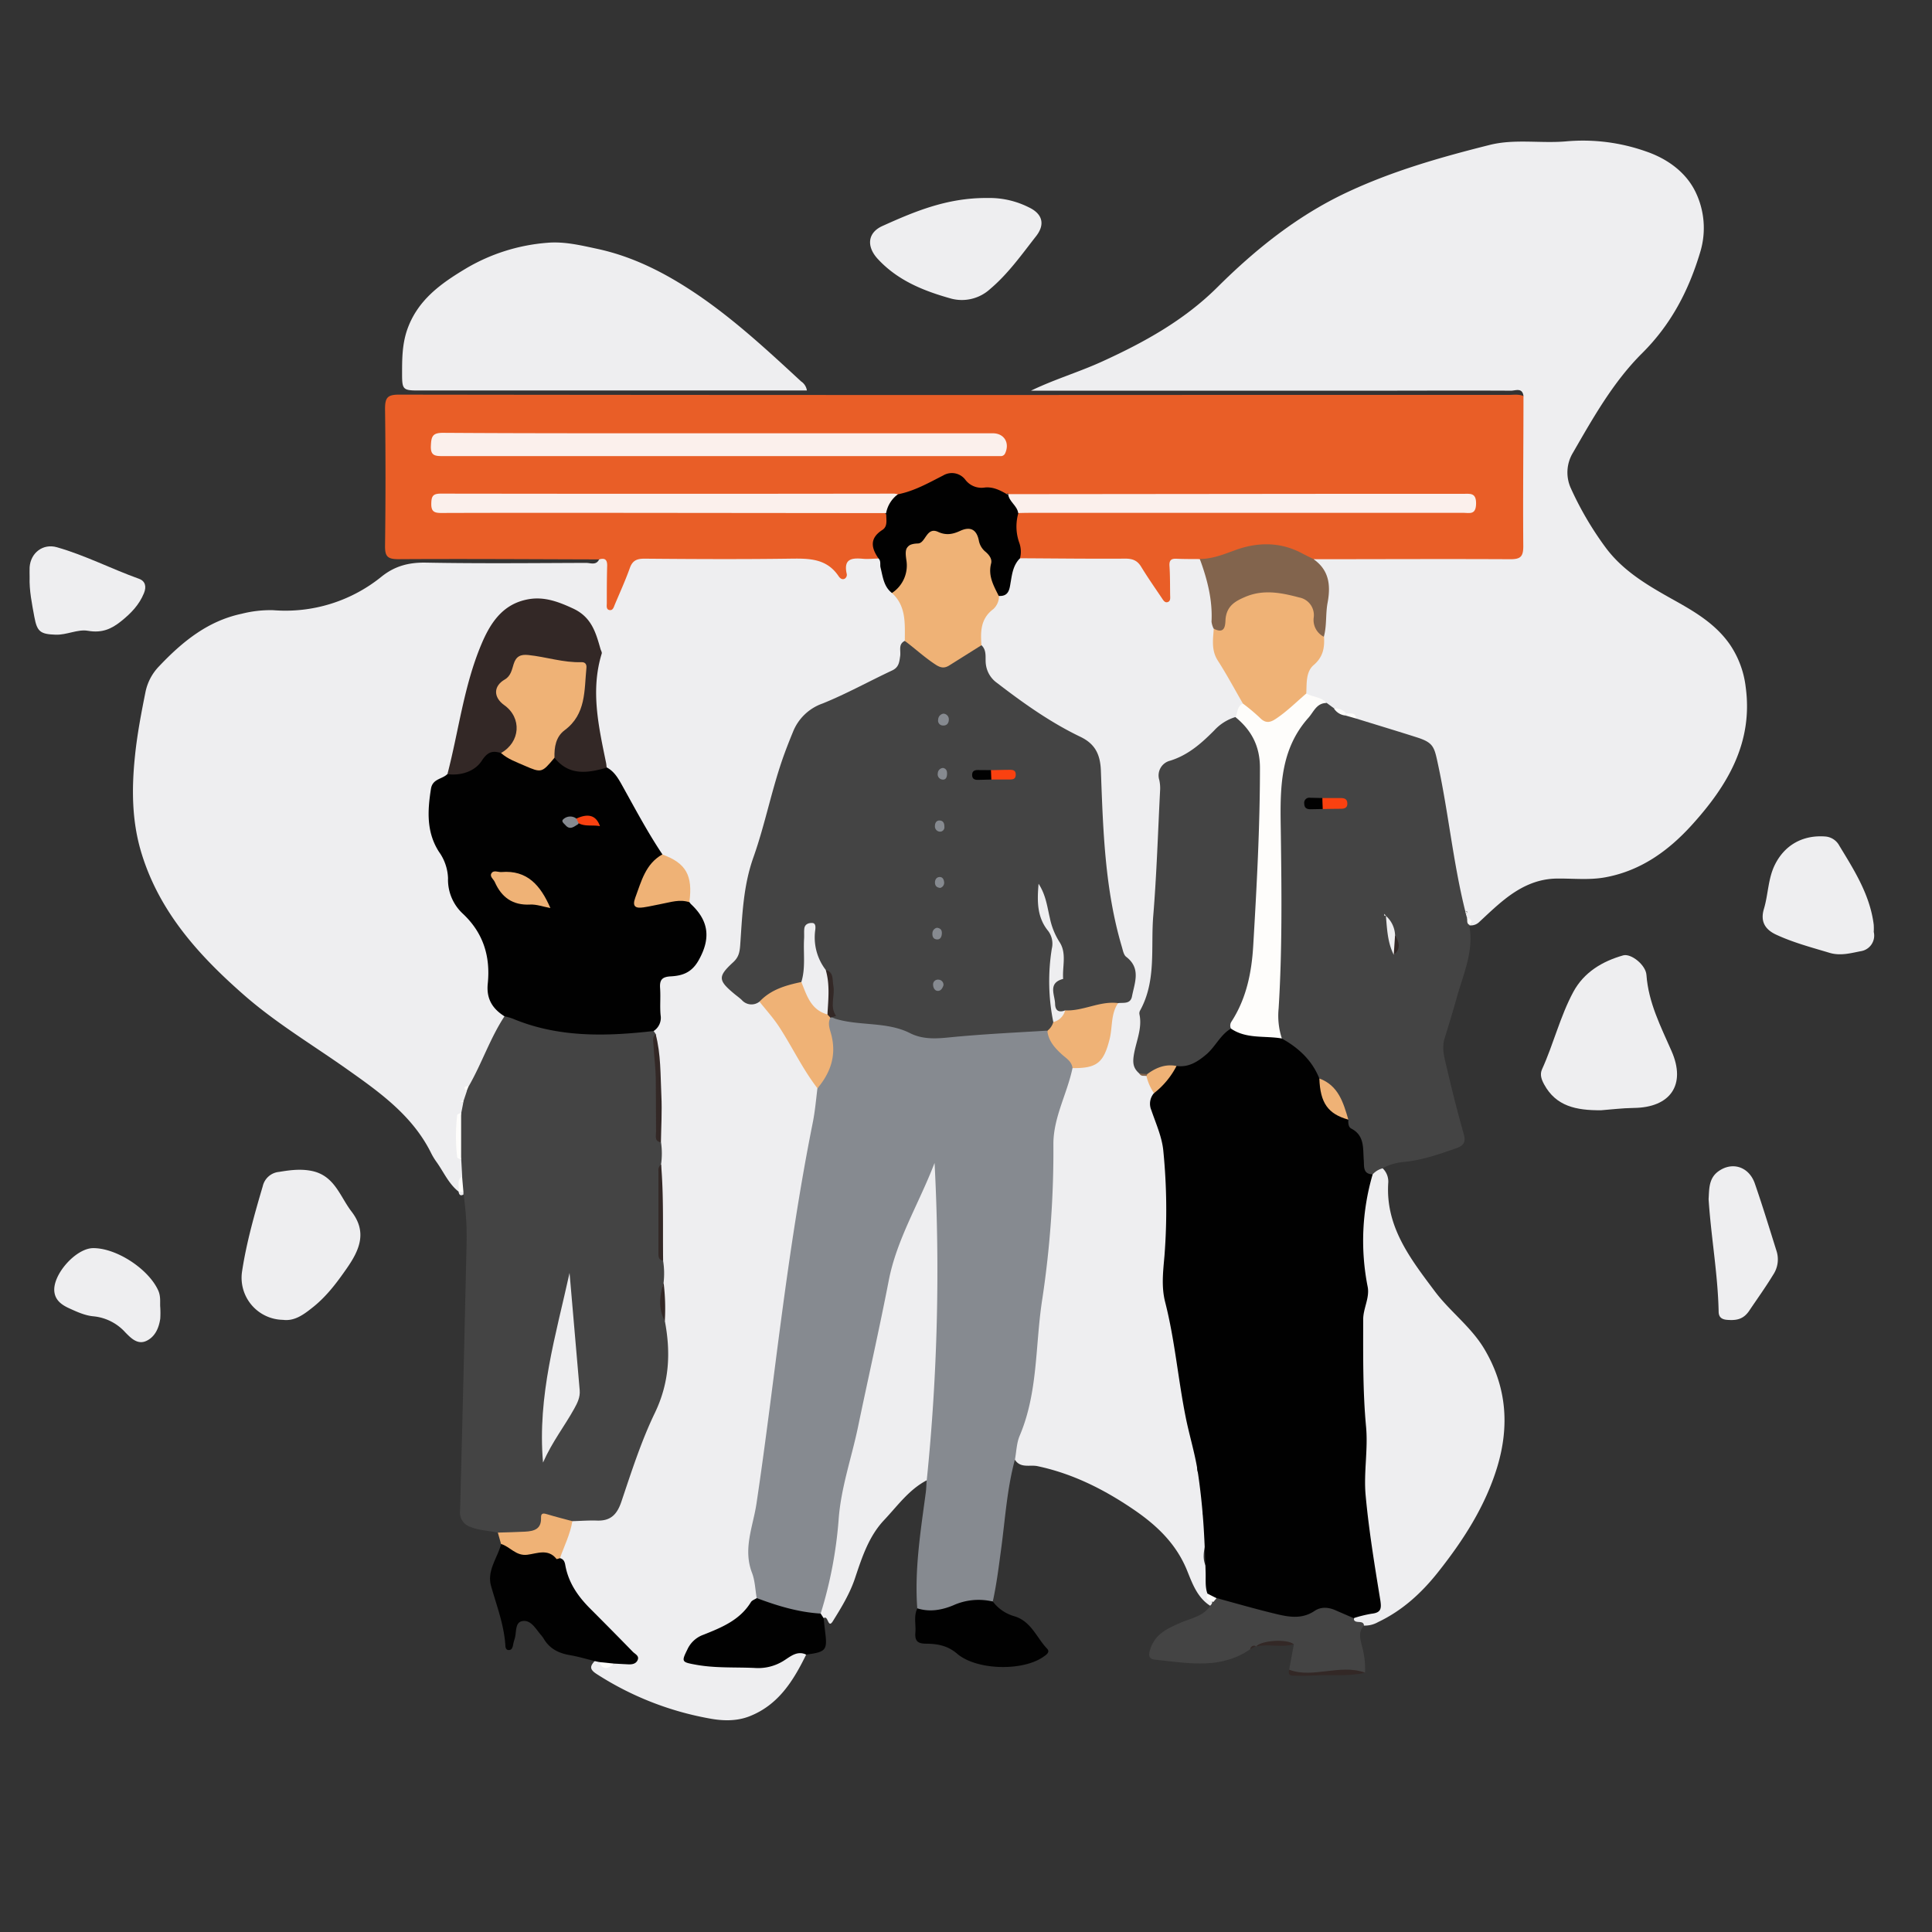 <?xml version="1.0"?>
<svg xmlns="http://www.w3.org/2000/svg" viewBox="0 0 600 600" width="600" height="600"><rect x="0" y="0" width="600" height="600" fill="#333333" stroke="none"/><defs><style>.cls-1{fill:#eeeef0;}.cls-2{fill:#e95e27;}.cls-3{fill:#868a90;}.cls-4{fill:#444;}.cls-5{fill:#010101;}.cls-6{fill:#efb276;}.cls-7{fill:#332826;}.cls-8{fill:#fefdfb;}.cls-9{fill:#82644d;}.cls-10{fill:#fbf0ec;}.cls-11{fill:#fa4110;}</style></defs><g id="team"><path class="cls-1" d="M142.43,370.08c-3.17-2.5-4.69-6.24-7-9.41a19.15,19.15,0,0,1-1.56-2.61c-5.7-11.47-15.72-18.68-25.75-25.76C97.38,324.68,86,317.92,76,309.21c-14-12.24-26.35-25.73-32-44.06-3.1-10-3.15-20.2-2.07-30.51.68-6.57,1.9-13,3.2-19.47a16.09,16.09,0,0,1,4.29-8.27c7.2-7.6,15.09-14.06,25.64-16.29a36.14,36.14,0,0,1,9.78-1.11A47.41,47.41,0,0,0,118.59,179c4.1-3.25,8.45-4.37,13.7-4.27,16.57.31,33.15.14,49.72.08,1.37,0,3.15.86,4.06-1.1,2.1-1.84,2.81-.3,3.19,1.44.49,2.25.2,4.57.25,6.85a21.51,21.51,0,0,0,.41,5.06c1.81-3.79,3-6.94,4.18-10,1.34-3.37,3.55-4.9,7.28-4.87,16.4.09,32.81.05,49.22,0a9.59,9.59,0,0,1,7.52,3,5.63,5.63,0,0,0,2.66,2.07c2.83-5.35,4.12-5.87,11.35-4.65,1.61.69,1.87,2.2,2.33,3.67.82,2.62,1.18,5.46,3.28,7.53,4.32,4.32,5,9.58,4,15.28-.31,1-1,1.87-1,2.87.31,5.42-3.26,7.6-7.52,9.25-6.92,2.66-13.09,6.86-20,9.51-2.63,1-4.07,3.35-5.29,5.8-4.46,9-6.79,18.65-9.55,28.19-.85,2.93-1.15,6-2.33,8.86-4.08,9.72-4.68,20-5.24,30.31a9.69,9.69,0,0,1-2.9,6.41c-3,3.23-2.86,4.58.59,7.46,2.09,1.74,4.17,3.44,7.17,2.84a29.48,29.48,0,0,1,9.22,10.85c2.29,4.42,5,8.52,7.58,12.74a11.82,11.82,0,0,1,2,4.5c.35,3.48-.36,6.89-.94,10.25-1.66,9.54-3.05,19.13-5.16,28.58a88.67,88.67,0,0,0-2.25,19.3c0,6-2.31,11.7-3,17.66-2.09,17.45-4.61,34.85-6.77,52.29a9.21,9.21,0,0,1-.5,3c-3.68,7.3-1.9,14.65-.36,22a8.7,8.7,0,0,1,.24,4.15A30.58,30.58,0,0,1,219.91,508c-2.33.85-4.37,2-5.47,4.43-.88,2-.57,3.14,1.73,3.53,7.59,1.28,15.23.88,22.85.58,2.08-.08,3.78-1.43,5.62-2.29s3.72-1.84,5.74-.43c-4,8.18-8.66,15.7-17.67,19.21-4.05,1.58-8.44,1.41-12.42.65a95.84,95.84,0,0,1-35.1-13.87c-2.26-1.48-1.85-2.47-.47-4a2.1,2.1,0,0,1,1.5.11c1.46,1.16,3.05,1,4.67.43,1.83-.74,4.78.79,5.5-1.36.66-2-2.11-3.16-3.42-4.62a54.88,54.88,0,0,0-5.11-5.12c-6.79-5.85-11.86-12.82-14.48-21.47a55,55,0,0,1,4.27-12.19c3.12-.54,6.29.08,9.44-.69,2.07-.5,3.48-1.42,4.16-3.41,4.6-13.34,10.13-26.34,14.68-39.69,1.69-5-.41-10.08-.43-15.14,0-1-.33-2-.25-3,1.19-3.9-.71-7.68-.41-11.55,0-2.29-.07-4.58,0-6.87,0-8.15,0-16.31,0-24.46a14.5,14.5,0,0,0-.6-4.9,35.59,35.59,0,0,1-.19-7.15c0-10.94.51-21.9-1.29-32.77a5.65,5.65,0,0,1-.07-1.3c1.78-3.89.72-7.95.69-12,0-4.88.73-5.79,5.32-6.78a13,13,0,0,0,9.8-12.22,7.24,7.24,0,0,0-1.66-4.16c-1.22-1.76-2.85-3.28-3.34-5.48-.21-4,.25-8.15-3.4-11.18-1.59-1.32-3.6-1.84-5.17-3.12-3.46-4.57-6-9.71-8.86-14.64-2.6-4.51-5.09-9.06-8.48-13-3-11.41-4.51-22.92-2.47-34.67.65-3.73-2-9.92-5.29-11.9-1.41-.85-2.78-1.8-4.22-2.61A15.84,15.84,0,0,0,154.83,193a41.36,41.36,0,0,0-7.61,16.1c-2.63,10.49-5.18,21-7.39,31.58-1.67,2.1-5.05,2.6-5.27,6.1-.33,5.1-1,10.26,1.53,15,2.36,4.45,4.25,8.93,4.55,14a10.65,10.65,0,0,0,3.45,6.7,28.62,28.62,0,0,1,8.54,24c-.36,3.81,2.16,6.07,4.06,8.71a2.46,2.46,0,0,1-.05,1.87c-3.55,6.61-6.47,13.55-10.29,20a2.34,2.34,0,0,0-1,2.07,3,3,0,0,1-1,2.63c-1.87.57.62.83.1,1.31a3.91,3.91,0,0,1-1,3.11,22.3,22.3,0,0,0,.18,13.85A8.89,8.89,0,0,1,144,365c-.58,1.51-.39,3.2-1.12,4.67Z"/><path class="cls-1" d="M473.13,123c-.34-2.74-2.5-1.66-3.9-1.67-15.05-.08-30.11,0-45.16,0H320.17c7.27-3.52,14.92-5.77,22.16-9.08,13-5.94,25.36-12.74,35.69-23,11.83-11.78,24.87-22.24,40.08-29.41,14.17-6.69,29.26-11,44.42-14.8,7.8-2,16-.43,24-1.15A58.74,58.74,0,0,1,511.1,47c6.65,2.25,12.4,6.42,15.38,12.45A25.69,25.69,0,0,1,528,78.36c-3.56,11.86-9,22.36-18,31.31s-15.2,20-21.49,30.9a11.82,11.82,0,0,0-.67,11.06A101.37,101.37,0,0,0,498.61,170c5.37,7.26,12.93,11.7,20.6,16,6.81,3.79,13.52,7.62,18.09,14.26a29.61,29.61,0,0,1,4.84,13.09c2.36,17.34-5.72,30.7-16.66,42.79-7.28,8.05-15.87,14.27-26.89,16.31-5.06.94-10.17.32-15.25.4-6.31.11-11.51,2.82-16.25,6.6-2.68,2.14-5.16,4.53-7.67,6.86a3.71,3.71,0,0,1-3.14,1.05,3.61,3.61,0,0,1-.24-.79,8.59,8.59,0,0,0-.79-1.5,2.57,2.57,0,0,1-.1-1.32c.27-.8-.51-1-.85-1.45-3-7.68-3.26-15.9-4.87-23.86-1.1-5.46-1.34-11.1-3.6-16.33-.72-1.64-.44-3.51-.51-5.28a6.7,6.7,0,0,0-4.79-6.58c-4.53-1.72-9.18-3-13.84-4.25a15.82,15.82,0,0,1-5.33-2,6.85,6.85,0,0,0-3.23-1.87,22.68,22.68,0,0,0-4-1.4,8,8,0,0,1-2.71-1.86c-1.87-1.5-4.8-1.29-6.11-3.72a9.32,9.32,0,0,1,1.93-9.26,12.53,12.53,0,0,0,3.12-8.3c.81-4.92.51-9.92,1.22-14.84a7.38,7.38,0,0,0-2.3-6.25c-1-1-2.47-2.19-.59-3.77,1.95-.84,4-.62,6-.62q25.79,0,51.56,0c5.6,0,5.7-.11,5.7-5.83,0-12.47,0-24.94,0-37.42C472,126.84,471.63,124.72,473.13,123Z"/><path class="cls-2" d="M473.13,123c0,15.56-.19,31.12-.06,46.67,0,3.24-.92,4-4,4-20.4-.11-40.81,0-61.22,0-1.32.68-2.44,0-3.57-.55-7.53-3.79-15.13-3.4-22.65-.13a20,20,0,0,1-8.86,1.49c-7.72.14-7.72.14-7.91,7.76a14.62,14.62,0,0,1-.17,2.29c-.24,1.3-.66,2.53-2.12,2.88s-2.17-.57-2.88-1.48a81.12,81.12,0,0,1-5.38-7.88,6.94,6.94,0,0,0-6.64-3.56c-8.54.1-17.07.05-25.6,0-1.77,0-3.6.21-5.18-.92-1.54-3.23-1.89-6.74-2.16-10.23a4.51,4.51,0,0,1,1.9-4.3c2.18-1,4.51-.68,6.79-.68H449.27a41.32,41.32,0,0,0,4.59-.09c1.22-.14,2.85,0,2.94-1.74.1-1.9-1.64-1.59-2.81-1.73a34.6,34.6,0,0,0-4.2-.07H321.23a46.15,46.15,0,0,1-6.11-.18,6.3,6.3,0,0,1-1.27-.35,5.23,5.23,0,0,0-1.8-.34c-2.65-.82-5.25-1.84-8.11-1.75-1.91.06-3.33-1-4.66-2.26-2.12-1.95-4.16-1.93-6.89-.72-4.81,2.12-9.41,5-14.87,5.42a63.22,63.22,0,0,1-6.88.18H142.12a21.6,21.6,0,0,0-5,.27,1.52,1.52,0,0,0-1.4,1.53c0,.92.59,1.35,1.4,1.54a21.08,21.08,0,0,0,5,.27q62.54,0,125.08,0c2.28,0,4.59-.23,6.83.45,2.46,1.42,2.45,4,1,5.42-2.84,2.8-2.58,5.92-2.25,9.26-1.53,0-3.07.2-4.58.08-3.35-.29-6.28-.26-5.28,4.51a1.43,1.43,0,0,1-.6,1.67c-.88.42-1.52-.25-1.92-.84-3.75-5.56-9.32-5.47-15.19-5.39-15,.21-30.05.13-45.07,0-2.37,0-3.71.57-4.54,2.91-1.37,3.83-3.06,7.54-4.64,11.29-.34.8-.58,1.95-1.68,1.76s-.83-1.4-.83-2.23c0-3.82,0-7.64.11-11.45.06-1.93-.66-2.59-2.49-2.05-20.78-.05-41.57-.2-62.35-.07-3.47,0-4.18-.94-4.14-4.24q.28-21.22,0-42.45c0-3.46.76-4.42,4.33-4.41q129.32.17,258.61.08,43,0,86.08,0C470.11,122.64,471.66,122.36,473.13,123Z"/><path class="cls-3" d="M235,496.29c-.46-2.62-.52-5.38-1.45-7.81-2.87-7.48.3-14.34,1.38-21.52,2.89-19.25,5.18-38.59,7.76-57.89,2.71-20.26,5.72-40.47,9.74-60.52.69-3.48,1-7.05,1.43-10.57,3.32-6.46,4.93-13.14,2.81-20.36-.13-.47.21-1,.53-1.38a3.26,3.26,0,0,1,1.14-.55c8.14,1.16,16.5,1.05,24.34,4,5,1.86,10.21,1.45,15.3,1.09,7.46-.53,14.91-1.4,22.4-1.53a12,12,0,0,1,4.53.47,79.14,79.14,0,0,0,7.82,9.44,4.22,4.22,0,0,1,1.14,3.46,99.59,99.59,0,0,1-3.63,12.48,36.59,36.59,0,0,0-2.11,12c.16,17.38-1.56,34.62-3.91,51.8-1.05,7.7-1.67,15.45-2.49,23.17-.77,7.18-4.16,13.84-5.95,20.86-.05.2-.38.31-.61.44-2.43,9-3,18.3-4.23,27.48-.75,5.54-1.42,11.09-2.63,16.55-6.31-.06-12.15,2.36-18.25,3.43-1.9.33-3.84.62-5.19-1.31-.89-12.14,1.05-24.07,2.64-36,.17-1.26.18-2.53.26-3.79a4.22,4.22,0,0,1-.86-3.25c1.24-8.95-.08-18.14,2.51-27a18.6,18.6,0,0,0,.42-5.32c0-16.2,0-32.39,0-48.59,0-3.32-1-6.56-.66-9.55a72.54,72.54,0,0,1-5.09,11.55c-3.83,7.61-6,15.69-7.84,23.92-4.33,19.54-7.83,39.26-12.84,58.66-2.41,9.36-2.21,19.24-4.41,28.7-1,4.19-1.06,8.64-3.73,12.32a3.72,3.72,0,0,1-2.87.76c-5.64-.9-11.22-2.06-16.45-4.5A2.2,2.2,0,0,1,235,496.29Z"/><path class="cls-1" d="M315.19,453.34c.47-2.5.51-5.18,1.48-7.46,5.81-13.67,4.78-28.46,7.06-42.68a308.06,308.06,0,0,0,3.41-47.91c0-8.32,4.29-15.65,5.94-23.6.21-.15.41-.38.64-.4,8.07-.65,9.85-6.32,10.63-13,.33-2.8,0-6,3.19-7.75,3.76-2,5.3-6.88,3.09-10.31-5.56-8.66-6.85-18.55-7.73-28.37-1.06-11.77-2.27-23.55-2.52-35.39-.07-3.39-2.44-5.09-5.13-6.55A179.53,179.53,0,0,1,312,215.25c-4.06-3.1-7.26-6.28-7.32-11.71a10.53,10.53,0,0,0-.63-2.59c-.82-4.58-.46-8.82,3.23-12.23,1.13-1,1.54-2.6,2.39-3.85a7.9,7.9,0,0,0,3.63-5.78c.39-2.23.56-4.84,3.41-5.72,10.93.06,21.86.19,32.79.12,2.3,0,3.76.61,4.95,2.61,2,3.27,4.17,6.38,6.3,9.54.48.71,1,1.73,2,1.3.8-.32.67-1.29.65-2.05-.05-3,0-6.1-.21-9.15-.1-1.66.46-2.29,2.13-2.22,2.42.12,4.83.08,7.25.11a20.89,20.89,0,0,1,4.44,12.23,46.47,46.47,0,0,0,.6,9.13c-1,7.47,3.66,12.94,6.74,18.95.74,1.44,2.23,2.52,2,4.4-.78,1.89-1.34,3.9-2.95,5.34-4.7,2.2-7.71,6.59-12.05,9.31-2.25,1.42-4.28,3.18-6.86,4.06-2.35.81-3.24,2.47-3.29,5-.23,11.69-1.11,23.35-1.6,35-.41,9.66-.82,19.31-1.73,28.94-.1,1.14,0,2.39-.54,3.37-3.32,5.6-2.48,12.13-4.14,18.09a4.65,4.65,0,0,0,.76,4.69,16.62,16.62,0,0,0,2.37,1.8,11.12,11.12,0,0,1,2.63,6.24c-.57,3.81.56,7.35,1.93,10.77a33.69,33.69,0,0,1,2.39,13.43c-.21,10.16.58,20.34-.67,30.49a25.86,25.86,0,0,0,.38,8.36c2.68,12.95,4.64,26,6.61,39.1.57,3.78,2.88,7.12,2.6,11.06-.45,1.7-.87,3.39.52,4.9,1.53,3.11,1.16,6.5,1.47,9.78-.33,1.13-1.39,2.37.44,3.23.87,2.7-.12,5.35-.23,8-.57,2.56-1.09,5.12.37,7.59a6.64,6.64,0,0,1,.88,3.67c-.27.87-.89,1.73-.15,2.67a3.4,3.4,0,0,1,.23,1.41c-.18,1,.42,1.84.73,2.74a1.27,1.27,0,0,1-.61,1.31c-4-2.55-5.54-6.89-7.16-10.9-3.45-8.55-9.73-14.37-17.11-19.32-9-6.07-18.63-10.88-29.4-13.15C319.86,454.83,316.94,456.06,315.19,453.34Z"/><path class="cls-4" d="M206.47,410.22c1.88,9.84,1.42,19.19-3.1,28.58-4.24,8.8-7.25,18.22-10.38,27.52-1.33,3.95-3.29,6.05-7.54,5.91-2.53-.09-5.08.11-7.63.18-1.81.75-3.52.14-5.21-.42-1.93-.63-3.41-.59-4.32,1.66s-2.94,2.81-5,3c-2.88.2-5.85.81-8.63-.65-2.84-.66-5.82-.67-8.58-1.81a4.68,4.68,0,0,1-3.2-5q1.08-41.08,2-82.17a91.28,91.28,0,0,0-.9-16c-.68.63-1,.33-1.05-.45.56-1.69.06-3.5.61-5.19l-.29-5.19a28.81,28.81,0,0,1,0-14.55l.6-3.07q-.27-.31-.12-.54c.09-.14.18-.21.26-.21l1-3a1.39,1.39,0,0,1,.68-1.66c4-7,6.56-14.76,11-21.53,1.51-1,3-.31,4.36.26,7.9,3.24,16.16,4.26,24.62,4.09,4.94-.1,9.9.27,14.84-.31a3.22,3.22,0,0,1,2.53.54l.62.93c.9,10.5,1,21,.87,31.57a2.82,2.82,0,0,0,.78,2.08,23.89,23.89,0,0,1,0,6.86c-.18,9,0,18-.07,27a4,4,0,0,0,.71,2.88,24.64,24.64,0,0,1,.15,6.86C205.13,402.35,205.82,406.28,206.47,410.22Z"/><path class="cls-4" d="M421.16,223.15c6.3,1.95,12.61,3.85,18.88,5.85,5.22,1.67,5.39,3,6.56,8.44,3.25,15.09,4.7,30.51,8.44,45.5.21.15.64,0,.66.34,0,.13-.32.28-.5.43.14.46.27.93.41,1.39.34.74,1.74,1,1,2.23l-.17-.13-.17.13c1.61,8.19-2,15.48-4,23-1.12,4-2.38,8.06-3.61,12.07-1,3.09-.08,6.09.6,9,1.62,6.95,3.36,13.87,5.3,20.72.74,2.59,0,3.67-2.39,4.51-5.42,1.89-10.81,3.77-16.6,4.26a16.83,16.83,0,0,0-6.17,1.9,3.59,3.59,0,0,1-3.17,2.61c-2,.11-3.44-1.14-3.4-2.85.1-5.33-2-9.75-4.92-14-.9-5.71-3.11-10.55-8.73-13.13-2.26-6.07-8-9-12.06-13.5-1.57-2.52-1.58-5.26-1.47-8.11.46-12.43,1.72-24.8.85-37.31a221.83,221.83,0,0,1,.7-37c.8-8.1,6-13.87,10.39-20,1-1.34,2.51-2.24,4.36-1.25l2.32,1.71a20,20,0,0,0,3.21,1.59l1,.34C419.34,222.37,420.5,222.2,421.16,223.15Z"/><path class="cls-1" d="M250.59,121.27H196.42q-33.27,0-66.55,0c-4.67,0-5-.33-5-5s0-9,1.47-13.54c3.17-9.45,10.5-14.65,18.45-19.4a58.45,58.45,0,0,1,25.18-7.93c5.21-.46,10.34.77,15.42,1.86,11.11,2.37,21,7.42,30.4,13.69,11.95,8,22.46,17.76,33,27.5A4.11,4.11,0,0,1,250.59,121.27Z"/><path class="cls-1" d="M426.29,364.71a6.3,6.3,0,0,1,3.11-1.88,5.72,5.72,0,0,1,1.74,4.41c-.94,13.72,6.91,23.71,14.48,33.82,4.73,6.3,11.26,11,15.36,17.89,6.94,11.67,7.85,23.88,4,36.64-3.73,12.23-10.53,22.75-18.4,32.68-5.13,6.47-11.06,11.89-18.58,15.47a8.29,8.29,0,0,1-4.37,1.1c-1.81-.13-3.88,0-2.94-2.91a3.42,3.42,0,0,1,.6-.48c6.12-3.12,6-3.11,5.21-9.91-.54-4.57-1.51-9.05-2.27-13.57A119.56,119.56,0,0,1,422.85,454c.45-13.22-.9-26.47-.58-39.73.11-4.21-.12-8.41,1-12.54.53-2,0-4.06-.28-6.08-1.12-8.39-1.19-16.76.8-25.06A13.12,13.12,0,0,1,426.29,364.71Z"/><path class="cls-1" d="M254.87,501.11A132.41,132.41,0,0,0,260.44,472c.69-9.88,4-19.16,6-28.74,3.16-15.2,6.61-30.34,9.57-45.58,2.48-12.8,9.32-23.77,14.23-36.52a640.62,640.62,0,0,1-2.43,98.56c-5.53,2.89-9.08,7.94-13.21,12.32-4.73,5-6.85,11.45-9,17.88-1.59,4.86-4.26,9.25-6.95,13.56-1.58,2.54-1.41-2.12-2.88-.91A1.65,1.65,0,0,1,254.87,501.11Z"/><path class="cls-1" d="M497.25,344.8c-7.77.06-14-1.24-17.69-8-.82-1.51-1.42-3.07-.67-4.72,3.58-7.86,5.6-16.36,9.7-24,3.31-6.14,9-9.53,15.5-11.38,2.42-.68,7,2.93,7.23,6.07.61,8.59,4.44,16,7.79,23.64,4.59,10.43-.3,17.56-11.75,17.67C503.7,344.13,500.05,344.6,497.25,344.8Z"/><path class="cls-1" d="M87.88,409.89a13.07,13.07,0,0,1-12.71-15c1.36-9,3.87-17.8,6.44-26.54a5.74,5.74,0,0,1,5.09-4.41c3.38-.56,6.65-1,10.15-.29,7.09,1.47,8.72,7.93,12.33,12.62,4.87,6.33,2.52,11.86-1.41,17.52-3.2,4.61-6.47,9-11,12.5C94,408.5,91.27,410.33,87.88,409.89Z"/><path class="cls-1" d="M306.65,61.49a27.15,27.15,0,0,1,12.82,2.88c4.27,2,5.2,5.28,2.28,9-4.45,5.69-8.66,11.65-14.23,16.36a13,13,0,0,1-12.15,3c-8.5-2.38-16.6-5.6-22.81-12.36-3.48-3.8-3.2-8.1,1.54-10.21C284.07,65.67,294.17,61.39,306.65,61.49Z"/><path class="cls-4" d="M420.39,502.53c.08,2.14,3.06.26,3.21,2.31-1.88,2-1.14,4.2-.63,6.38a25.84,25.84,0,0,1,.95,8.25c-6.44-.71-12.8.84-19.22.66-1.62,0-3.38.25-4.34-1.59q.72-3.94,1.46-7.91c-4-.39-7.93-.49-11.8.74v-.14c-.74,0-1.52,0-1.73.94-9.25,6.41-19.48,4.28-29.54,3.27-1.66-.17-2.26-.91-1.56-3.16,1.51-4.84,5.26-6.47,9.26-8.25,3.31-1.46,7.16-2,9.44-5.33l.9-1.18c-.8-1.19.38-1.26.94-1.69,1.83-.59,3.52.07,5.2.66a104.77,104.77,0,0,0,13.6,3.72c3.74.77,7.4,1.11,11.14-.76C412,497.31,416.77,498.74,420.39,502.53Z"/><path class="cls-1" d="M581.91,289.41a4.9,4.9,0,0,1-4.08,6c-3.12.61-6.3,1.51-9.68.49-5.59-1.68-11.22-3.16-16.54-5.63-3.58-1.66-4.94-4.21-3.81-8,1.34-4.47,1.27-9.29,3.33-13.56,3.09-6.37,8.86-9.48,15.83-8.92a5.39,5.39,0,0,1,4.26,2.85c4.67,7.68,9.53,15.3,10.68,24.52A18.79,18.79,0,0,1,581.91,289.41Z"/><path class="cls-5" d="M173.9,483.9c1.16.3,1.49,1.14,1.67,2.24,1,5.49,4,9.74,7.87,13.58,4.38,4.39,8.76,8.81,13.09,13.26.73.74,2.18,1.3,1.42,2.72-.61,1.14-1.84,1.23-3,1.17l-4.16-.22c-1.69,1-3.23.56-4.71-.48l-1.34-.3c-2.59-.63-5.16-1.41-7.78-1.85-3.45-.59-6.27-2-8.09-5.08a8.31,8.31,0,0,0-.91-1.23c-1.63-1.91-3.12-4.79-5.83-4.24-2.32.47-1.64,3.65-2.34,5.61a13.16,13.16,0,0,0-.46,1.85c-.17.78-.43,1.56-1.38,1.5-.78,0-1-.76-1-1.4-.41-6.41-2.7-12.36-4.44-18.45-1.37-4.8,2-8.74,3.12-13.09a1.28,1.28,0,0,1,1.42-.18c3.58,2.48,7.52,2.6,11.63,1.94C171,480.89,172.25,482.82,173.9,483.9Z"/><path class="cls-1" d="M530.62,372.4c.2-3,0-6.32,2.87-8.51,4.35-3.28,9.65-1.65,11.5,3.69,2.42,7,4.55,14,6.77,21.06a8.57,8.57,0,0,1-1.12,7.3c-2.3,3.8-4.91,7.4-7.38,11.09-1.82,2.72-4,3.08-6.8,2.87-1.66-.12-2.68-.74-2.72-2.5C533.51,395.73,531.39,384.22,530.62,372.4Z"/><path class="cls-1" d="M9.2,179.19c0-1-.06-2,0-3.05.33-4.49,4.17-7.42,8.47-6.19,8.79,2.5,16.93,6.73,25.51,9.8,1.92.69,2.37,2.4,1.54,4.43-1.48,3.65-4,6.25-7.07,8.72s-6,3.75-10.33,3c-3.16-.57-6.59,1.34-10.06,1.21-4.73-.16-5.74-.93-6.59-5.51C9.92,187.48,9.06,183.4,9.2,179.19Z"/><path class="cls-5" d="M254.87,501.11l.92,1.42c.15,1.36.28,2.73.45,4.09.76,5.89.34,6.41-5.86,7.23-2.85-1.34-4.95.64-7,1.91a14.88,14.88,0,0,1-9,2.24c-6.08-.28-12.18.1-18.23-1-4.51-.82-4.58-.89-2.63-4.85a8.65,8.65,0,0,1,4.9-4.45c5.67-2.26,11.34-4.54,14.77-10.13.35-.58,1.21-.85,1.84-1.27C241.43,498.72,248,500.7,254.87,501.11Z"/><path class="cls-1" d="M49.77,406a28.66,28.66,0,0,1,0,3.52c-.42,2.89-1.58,5.58-4.23,6.87-2.8,1.37-4.89-.85-6.62-2.6a15.3,15.3,0,0,0-9.92-5c-2.7-.24-5.37-1.5-7.89-2.66-2.06-1-3.94-2.37-4.23-5-.58-5.28,6.66-13.45,12-13.51,7.31-.07,17.3,6.51,20.28,13.19C50,402.74,49.64,404.62,49.77,406Z"/><path class="cls-5" d="M284.89,499.49c3.83,1.2,7.53.55,11.13-.93a19.11,19.11,0,0,1,12.31-1.19,12.73,12.73,0,0,0,6.48,4.51c5.39,1.49,7.06,6.66,10.39,10.15,1.07,1.13-.45,2-1.36,2.64-6.57,4.41-20.66,4-26.6-1.1-2.87-2.47-6-3.06-9.49-3.11-2.42,0-3.73-.51-3.47-3.5C284.49,504.48,283.69,501.92,284.89,499.49Z"/><path class="cls-6" d="M173.9,483.9c-.37.09-1,.37-1.07.25-2.61-3.31-6.05-1.68-9.07-1.31-3.54.45-5.34-2.51-8.15-3.35-.33-1.18-.65-2.36-1-3.53,2.8-.09,5.61-.14,8.41-.29s5.14-.75,5-4.32c-.06-1.63.88-1.4,2-1.06,2.56.78,5.15,1.42,7.73,2.12C177.1,476.44,175.24,480.08,173.9,483.9Z"/><path class="cls-7" d="M400.36,518.54c3.81,1.45,7.7.9,11.59.46s8-1,12,.47c-5.32,1.25-10.75.56-16.12.87-1.77.11-3.54.13-5.31.07C401.35,520.38,399.78,520.62,400.36,518.54Z"/><path class="cls-7" d="M390,511.37c1.77-2,9.74-2.46,11.8-.74C397.94,511.79,393.9,510.4,390,511.37Z"/><path class="cls-7" d="M388.29,512.17a1.18,1.18,0,0,1,1.72-.95Z"/><path class="cls-1" d="M143.92,370.18c0,.26,0,.53,0,.78-1,.58-1.35,0-1.51-.88h0A1.33,1.33,0,0,1,143.92,370.18Z"/><path class="cls-4" d="M304.8,200.38c1.82,1.69,1.06,4.05,1.39,6.07a8.33,8.33,0,0,0,3.42,5.62c8.18,6.29,16.57,12.27,25.91,16.75,4.53,2.18,6.18,5.39,6.37,10.54.68,18.39,1.22,36.86,6.52,54.71.32,1.09.56,2.49,1.34,3.08,4.66,3.57,2.63,8,1.8,12.28-.48,2.46-2.62,1.9-4.31,2.09-5.49,1.21-10.75,3.48-16.51,3.37-3.63-.73-5.62-6.34-3.09-9.92,3.11-4.38,2.69-8.54.19-12.78s-2.87-9.17-4.29-13.8a13.25,13.25,0,0,0,1.77,8.58,14.54,14.54,0,0,1,1.89,9.91,54.19,54.19,0,0,0,.67,20c-.22,1.59-.66,3-2.61,3.19-10.1.62-20.21,1.09-30.31,2.09-3.75.37-8.19.79-12.32-1.3-7.14-3.62-15.47-2.19-23-4.41-.48-.14-.93-.37-1.39-.55-.8-3-.27-6.06-.36-9.09-.07-2.12-.35-4.06-2.23-5.4-3.18-3.59-3.22-8.13-3.47-13.27-1.86,1.84-1.36,3.51-1.46,5-.27,3.9.7,7.93-1.26,11.64-4.24,2.71-9.25,3.77-13.59,6.28a4,4,0,0,1-5.5-.5c-.73-.7-1.57-1.28-2.36-1.94-5-4.17-5.14-5.35-.31-9.79,1.68-1.54,2-3.06,2.17-5.22.65-9.21.91-18.37,4.11-27.36,3.73-10.51,5.77-21.61,9.62-32.14.83-2.27,1.72-4.52,2.64-6.75a15.34,15.34,0,0,1,9.24-8.89c7.42-3,14.44-6.91,21.7-10.31,2-1,2.1-2.58,2.37-4.37s-.68-3.69,1.45-4.77c3.25.53,5.16,3.14,7.49,5,2.94,2.33,5.54,2.5,8.63.36C299.48,202.75,301.72,200.73,304.8,200.38Z"/><path class="cls-5" d="M203,320.19c-14.87,1.7-29.62,2.09-43.82-3.86a19.78,19.78,0,0,0-2.53-.72c-3.72-2.36-5.65-5.43-5.17-10.14.86-8.38-1.34-15.74-7.77-21.74a14.36,14.36,0,0,1-4.57-11,15,15,0,0,0-2.82-8.2c-3.93-6.13-3.56-12.75-2.48-19.56.5-3.17,3.51-2.95,5.1-4.58,2.1-.88,4.35-1.34,6.42-2.33,1.62-.77,3.33-1.51,4.1-3.25,1.26-2.81,3.28-2.8,5.68-1.8,2.86,1.32,5.66,2.79,8.51,4.15,2.67,1.27,5,1.61,7-1.07a2.78,2.78,0,0,1,2-1.08c4,3.71,8.87,3.84,13.91,3.11a5.64,5.64,0,0,1,1.86.21c2.13,1.11,3.33,3,4.47,5,4.14,7.41,8.09,14.93,12.82,22a2.8,2.8,0,0,1-1.4,2.52c-3.41,2.66-4.45,6.64-5.73,10.46-.63,1.85.25,2.62,2.11,2.36,2.75-.38,5.42-1.29,8.16-1.65,1.8-.24,4-1.27,5.26,1.14a4.06,4.06,0,0,0,.46.61c5.59,5.2,6.24,10.69,2.36,17.52-2.2,3.86-5.13,4.74-8.65,4.93-2.76.15-3.46,1.17-3.28,3.69.2,2.79-.11,5.62.16,8.39A4.89,4.89,0,0,1,203,320.19Z"/><path class="cls-7" d="M155.59,233.85c-2.67-.78-4.14-.41-6,2.45-2.09,3.19-6.33,4.67-10.64,4.12,3.5-13.39,5.09-27.3,10.48-40.17,2.67-6.39,6.34-12.34,13.92-14,5.22-1.18,9.78.48,14.6,2.72,5.76,2.66,7.08,7.46,8.54,12.58.14.48.5,1,.38,1.43-3.53,11.47-.95,22.69,1.35,33.92.1.49.13,1,.19,1.5-5.89,1.7-11.63,2.59-16.14-3-1.91-4,0-7.12,2.73-9.41,5.52-4.57,5.33-10.93,6.13-17,.2-1.52-.85-2.35-2.37-2.33-4.5.06-8.81-1.22-13.19-2-2.72-.46-4.43.18-5.37,2.83a10,10,0,0,1-2.32,3.89c-3.22,3.2-3.18,4.12.1,7.4,3.67,3.69,4.51,8.39,2,12.48C159.05,232.76,158.08,234.67,155.59,233.85Z"/><path class="cls-6" d="M304.8,200.38l-10,6.28c-1.43.9-2.6.8-4.14-.19-3.43-2.22-6.42-5-9.66-7.43,0-5.32.5-10.79-4-14.88-.18-1.18.72-1.85,1.29-2.66,1-1.38,2.25-3,1.93-4.48-1.4-6.43,3.31-8.75,7.28-11.67.73-.53,1.52-1.31,2.36-1.11a18.91,18.91,0,0,0,10.05-.76,3.54,3.54,0,0,1,4.17,2.07c1.91,4.33,5.71,7.95,5,13.32-.3,2.13,2.08,3.88,1.17,6.2a5.51,5.51,0,0,1-1.74,4.07C304.53,192.09,304.47,196.14,304.8,200.38Z"/><path class="cls-5" d="M310.17,185.07c-1.58-3.17-3.37-6.23-2.37-10.08.36-1.41-.63-2.69-1.74-3.63a5.87,5.87,0,0,1-2.07-3.49c-.68-3.42-2.62-4.47-5.81-3-2.35,1.08-4.39,1.44-6.87.3-3.62-1.65-3.83,3.54-6.23,3.61-4,.12-4.06,2-3.6,5.16A10.2,10.2,0,0,1,277,184.16c-2.57-2-2.83-5.08-3.54-7.9-.23-.92.21-2-.63-2.82-2.29-3.31-2.82-6.28,1.19-8.86,1.84-1.18,1.11-3.4,1.22-5.23-.9-3.27,1.18-4.68,3.66-5.85,5.06-1,9.49-3.54,14-5.83a5.25,5.25,0,0,1,6.88,1.3,6.28,6.28,0,0,0,6,2.44c2.5-.29,4.71.78,6.81,2a.45.45,0,0,1,.71.06l-.16,0c1.85,1.53,3.79,3,3.12,5.87a15,15,0,0,0,.29,9.24,8.12,8.12,0,0,1,.22,4.8c-2,2-2.42,4.52-2.85,7.15C313.53,182.58,313.53,185.3,310.17,185.07Z"/><path class="cls-6" d="M235.86,311.08c3.52-3.78,8.2-5.09,13-6.11,1.11.34,1.46,1.32,1.82,2.25a13.93,13.93,0,0,0,6.62,7.39,2.77,2.77,0,0,1,.59,1.45c-1,1.89-.08,3.76.34,5.51,1.54,6.32-.33,11.62-4.36,16.41-4.56-5.9-7.73-12.65-11.76-18.87C240.28,316.27,238,313.75,235.86,311.08Z"/><path class="cls-6" d="M214.08,280.19c-3-1-5.77,0-8.62.52-1.87.35-3.72.81-5.6,1.08-2.41.35-3.64-.16-2.55-3.07,1.88-5.06,3.16-10.41,8.36-13.36C213,268,215.24,271.84,214.08,280.19Z"/><path class="cls-7" d="M205.26,354.77c-2.11-.35-1.51-2-1.52-3.3-.06-5.54,0-11.09-.08-16.62-.07-3.39-.54-6.77-.7-10.16-.05-1.19-.48-2.55.65-3.57,1.67,6.3,1.48,12.8,1.79,19.22C205.63,345.14,205.33,350,205.26,354.77Z"/><path class="cls-7" d="M205.94,391.5c-1.36-.19-1.46-1.17-1.46-2.26,0-8.53,0-17.06,0-25.6a2.15,2.15,0,0,1,.83-2C206.15,371.57,205.8,381.54,205.94,391.5Z"/><path class="cls-8" d="M143.21,345.58v14.55c-.42-.23-1.19-.42-1.22-.7a55.62,55.62,0,0,1,0-13.15C142,346,142.79,345.81,143.21,345.58Z"/><path class="cls-7" d="M206.47,410.22c-2.14-3.89-1.62-7.86-.38-11.86A65.3,65.3,0,0,1,206.47,410.22Z"/><path class="cls-8" d="M143.92,370.18l-1.49-.1c.28-1.6-.74-3.5,1.07-4.76Z"/><path class="cls-8" d="M186.06,516.17l4.71.48C189,518.19,187.36,518.93,186.06,516.17Z"/><path class="cls-8" d="M145.62,337.14c-.22.55-.45,1.1-.68,1.66C143.5,337.56,144.52,337.33,145.62,337.14Z"/><path class="cls-8" d="M144,341.76l-.14.75c-.28-.16-.57-.31-.86-.46Z"/><path class="cls-8" d="M412,218.32c-3.12,0-4,2.72-5.63,4.56-9.48,10.6-8.76,23.63-8.59,36.47.24,17.95.43,35.9-.69,53.83a22.8,22.8,0,0,0,1,9.32c-4.2,2.07-13.35.44-16.39-2.93a4.44,4.44,0,0,1,.55-3.65c4.94-9.51,6.11-19.82,6.44-30.32.47-15.24,1.77-30.45,1.59-45.73-.07-5.46-.82-10.37-5.14-14.18a3.73,3.73,0,0,1-1.43-3c.69-1.44.45-3.38,2.29-4.19,2.5-.24,3.71,1.89,5.28,3.14,1.93,1.54,3.47,1.66,5.35.15s4.09-2.93,5.93-4.67c.89-.84,1.68-2,3.17-1.75C407.68,216.55,410.32,216.36,412,218.32Z"/><path class="cls-6" d="M405.68,215.37c-3.07,2.63-5.92,5.49-9.31,7.77-2,1.37-3.4,1.54-5.17-.29A59.38,59.38,0,0,0,386,218.5c-2.58-4.45-5-9-7.78-13.32-2.07-3.21-1.52-6.53-1.27-9.92a4.32,4.32,0,0,0,2.71-3c1.6-7,7.07-8.44,13-9.15,3.08-.37,6.11.41,9.09,1.06,5.05,1.1,6.8,3,7.44,8.27.25,2,1.49,3.5,2,5.33.19,3.36-.26,6.21-3.17,8.73C405.5,208.61,405.84,212.23,405.68,215.37Z"/><path class="cls-9" d="M411.13,197.75a5.83,5.83,0,0,1-3.14-6,5.57,5.57,0,0,0-4.51-6.2c-5.57-1.48-11.15-2.59-16.78-.17-3,1.28-5.54,2.68-6.06,6.52-.19,1.39.3,5.45-3.74,3.32a6.7,6.7,0,0,1-.65-2.15c.35-6.8-1.33-13.2-3.64-19.48,3.85,0,7.28-1.37,10.89-2.7,6.94-2.56,14.12-2.69,20.95,1,1.11.59,2.25,1.13,3.37,1.69,5,3.44,5.49,8.23,4.46,13.7C411.64,190.73,412.08,194.32,411.13,197.75Z"/><path class="cls-8" d="M417.33,222.13a4.81,4.81,0,0,1-3.06-2.1,4.42,4.42,0,0,1,3.82,1.53l-.11.33C417.77,222,417.55,222.06,417.33,222.13Z"/><path class="cls-8" d="M421.16,223.15l-3.06-.88a.43.43,0,0,1-.18-.47c.06-.16.11-.24.17-.24h0C419.33,221.68,420.94,221.08,421.16,223.15Z"/><path class="cls-8" d="M456.63,287.33c-1.26-.32-.89-1.39-1-2.23C457,285.37,457.36,286.1,456.63,287.33Z"/><path class="cls-8" d="M455.2,283.71c-.05-.26-.11-.51-.16-.77l.65.38Z"/><path class="cls-10" d="M223.32,134.56h85c3.52,0,5.32,2.95,3.85,6.19a1.46,1.46,0,0,1-1.5.9c-.89,0-1.78,0-2.68,0q-85.17,0-170.36,0c-2.54,0-4-.09-3.81-3.34.13-2.81.56-3.9,3.76-3.89C166.15,134.61,194.74,134.55,223.32,134.56Z"/><path class="cls-10" d="M316.21,159.33c-.33-2.34-2.85-3.51-3.12-5.87l103.73-.1c12.5,0,25,0,37.51,0,2.18,0,4.15-.46,4.08,3.1s-2.08,2.8-4,2.8h-134C319,159.26,317.61,159.3,316.21,159.33Z"/><path class="cls-10" d="M278.85,153.5a9.39,9.39,0,0,0-3.66,5.85l-94.51-.09c-14.54,0-29.09,0-43.63.05-2.25,0-3.16-.48-3.11-2.94.05-2.22.46-3.07,2.95-3.07q70.41.1,140.82,0A8.9,8.9,0,0,1,278.85,153.5Z"/><path class="cls-10" d="M313.25,153.49l-.71-.06A.62.62,0,0,1,313.25,153.49Z"/><path class="cls-6" d="M330.79,313.78c5.63.28,10.77-3,16.45-2.26-2.32,3.38-1.7,7.47-2.64,11.19-1.85,7.33-3.92,9.09-11.52,9-.24-2.15-2.06-3.09-3.4-4.34-2.16-2-4.08-4.14-4.42-7.25a5.17,5.17,0,0,0,1.85-2.69C327.76,315.61,329.78,315.21,330.79,313.78Z"/><path class="cls-7" d="M257.9,316.06l-.93-1c-1.34-4.57-1.11-9.19-.54-13.84,2.61.74,2,3,2.37,4.88.61,3.1-1.24,6.43.85,9.4l-1.42.45Z"/><path class="cls-5" d="M382.27,319.43c4.81,3.3,10.49,2.16,15.77,3.07,5.22,2.9,9.42,6.76,11.69,12.43a3.26,3.26,0,0,1,.65,1.37c.3,5.63,4.08,8.7,8.36,11.41-.07,1,0,2.3.88,2.76,4.23,2.18,3.62,6.14,3.91,9.82.16,1.89-.35,4.33,2.76,4.42a73.39,73.39,0,0,0-1.53,35c.62,3.43-1.43,6.64-1.41,10.14,0,11.07-.14,22.16.89,33.2.67,7.14-.78,14.28-.13,21.32,1,10.87,2.78,21.68,4.54,32.47.44,2.72.28,4-2.72,4.32a39.3,39.3,0,0,0-5.54,1.37l-5.56-2.41c-2.22-1-4.55-1.2-6.59.17-3.77,2.55-7.76,1.95-11.7,1-6.28-1.5-12.49-3.29-18.74-5-1.72-.46-2.39.21-3-1.94-.53-1.87-.32-4-.38-5.94-.14-4.69-.32-9.38-.61-14.07-.38-5.92-1-11.84-1.9-17.71-.91-5.67-2.59-11-3.71-16.65-2.36-11.81-3.35-23.88-6.34-35.57-1.25-4.87-.63-9.65-.22-14.44a185.18,185.18,0,0,0-.35-32.46c-.38-4.33-2.31-8.55-3.74-12.76a5,5,0,0,1,.86-5.3c1.78-3.37,4.7-5.85,6.93-8.88,5.78-.55,9.45-4.26,12.85-8.45C379.25,320.87,380,319,382.27,319.43Z"/><path class="cls-4" d="M382.27,319.43c-3.35,2-4.83,5.69-7.73,8.11-2.71,2.27-5.46,4-9.16,3.51a56.37,56.37,0,0,1-9.16,2.73c-.79-.18-1.66.12-2.4-.4-1.62-1.42-2.1-2.82-1.77-5.26.59-4.36,2.78-8.53,1.82-13.09a1.8,1.8,0,0,1,.15-1.12c5.17-9.27,3.32-19.58,4.13-29.44,1.06-12.92,1.46-25.89,2.12-38.84a12,12,0,0,0-.24-3.39,4.71,4.71,0,0,1,3.37-6c5.6-1.74,9.72-5.41,13.67-9.38a14.67,14.67,0,0,1,6.59-4.17c5,4.08,7.62,9,7.63,15.75,0,18.46-1,36.86-2.09,55.27-.49,8.31-2.12,16.41-6.77,23.58A2.22,2.22,0,0,0,382.27,319.43Z"/><path class="cls-6" d="M356.3,333.57c2.69-2,5.63-3.2,9.08-2.52a25.4,25.4,0,0,1-7,8.45,15.94,15.94,0,0,1-2.35-5.37l-.37-.48Z"/><path class="cls-8" d="M375,494.91l2.8,1.43-1,1.18C375.76,497,374.05,496.84,375,494.91Z"/><path class="cls-9" d="M356.3,333.57c-.08.19-.15.38-.23.56-.8-.08-1.75.24-2.25-.75Z"/><path class="cls-1" d="M176.88,395.31q1.56,18.22,3.15,36.46c.19,2.18-.75,4-1.72,5.75-3,5.41-6.85,10.28-9.67,16.69C166.85,433.44,172.66,414.56,176.88,395.31Z"/><path class="cls-6" d="M418.74,347.71c-6.32-1.75-8.75-5.2-9-12.78C415.67,337.12,417.19,342.43,418.74,347.71Z"/><path class="cls-11" d="M410.68,247.84c1.9,0,3.79,0,5.69,0,1.13,0,2,.26,2.06,1.62s-.78,1.71-2,1.71c-1.89,0-3.79.05-5.68.08C409.26,250.16,409.43,249,410.68,247.84Z"/><path class="cls-1" d="M430.32,284.36a8.42,8.42,0,0,1,2.93,6c.57,2.1,1.29,4.2-.41,6.15-1.95-3.86-2.08-8.08-2.45-12.26Z"/><path class="cls-5" d="M410.68,247.84c0,1.14.07,2.28.11,3.41l-3.79.07c-1.2,0-1.93-.42-1.95-1.73a1.59,1.59,0,0,1,1.84-1.84C408.16,247.77,409.42,247.81,410.68,247.84Z"/><path class="cls-7" d="M432.84,296.54c.14-2.05.27-4.1.41-6.15C434.51,292.53,435.17,294.64,432.84,296.54Z"/><path class="cls-1" d="M418.09,221.56c0,.24,0,.47,0,.71l-.77-.14Z"/><path class="cls-1" d="M430.39,284.28c-.26.26-.45.22-.53-.13,0-.1.07-.22.11-.33.12.18.24.36.35.54Z"/><path class="cls-1" d="M256.43,301.2c1.35,4.57.8,9.21.54,13.84-5.14-1.39-6.42-5.89-8.1-10.07,1.36-4.45.57-9,.85-13.55.06-1-.05-2,.06-3,.15-1.46,1.41-1.84,2.5-1.78s1,1.33.91,2.13A16.53,16.53,0,0,0,256.43,301.2Z"/><path class="cls-1" d="M330.79,313.78a5,5,0,0,1-3.68,3.63,63.77,63.77,0,0,1-.46-22.8,6.59,6.59,0,0,0-1.11-5.47c-3.45-4.2-3.49-9.07-3-14.68,2.31,3.55,2.68,7.2,3.51,10.66a22,22,0,0,0,2.95,7.37c2.37,3.54.87,7.66,1.17,11.52-4.91,1.29-2.52,5-2.5,7.83C327.73,313.82,328.86,314.57,330.79,313.78Z"/><path class="cls-11" d="M307.75,239.17c1.78,0,3.55-.09,5.33-.09,1.13,0,2.45-.16,2.36,1.62-.08,1.5-1.23,1.36-2.24,1.38-1.77,0-3.55,0-5.33,0A2.09,2.09,0,0,1,307.75,239.17Z"/><path class="cls-5" d="M307.75,239.17l.12,2.93-4.19.1c-1,0-1.75-.29-1.78-1.46s.61-1.59,1.66-1.6C305,239.14,306.35,239.16,307.75,239.17Z"/><path class="cls-3" d="M293,221.63a1.76,1.76,0,0,1,1.67,1.77c0,1.15-.59,2-1.85,1.91a1.51,1.51,0,0,1-1.46-1.85A1.9,1.9,0,0,1,293,221.63Z"/><path class="cls-3" d="M292.92,238.5c1.1.27,1.24,1.12,1.19,2s-.39,1.8-1.55,1.58a1.62,1.62,0,0,1-1.32-1.94A1.7,1.7,0,0,1,292.92,238.5Z"/><path class="cls-3" d="M293,306c-.3.87-.76,1.73-1.74,1.73s-1.44-1-1.48-1.85a1.5,1.5,0,0,1,1.66-1.64A1.6,1.6,0,0,1,293,306Z"/><path class="cls-3" d="M291,288.13c1.35.17,1.57,1,1.49,1.92s-.47,1.79-1.57,1.69-1.41-.94-1.35-1.9A1.75,1.75,0,0,1,291,288.13Z"/><path class="cls-3" d="M291.91,258.28a1.63,1.63,0,0,1-1.56-1.75c0-.95.47-1.81,1.57-1.71s1.38,1,1.37,1.94A1.36,1.36,0,0,1,291.91,258.28Z"/><path class="cls-3" d="M292,275.75c-1.09-.1-1.56-.65-1.63-1.49s.3-1.81,1.38-1.89c.9-.06,1.33.63,1.44,1.45A1.67,1.67,0,0,1,292,275.75Z"/><path class="cls-6" d="M155.59,233.85c6-3.35,6.57-10.9,1-14.87-3.41-2.45-3.39-5.89.16-7.95,1.92-1.11,2.22-3.07,2.77-4.81.75-2.42,2.2-3.05,4.54-2.8,5.56.57,10.94,2.43,16.6,2.22,1.21,0,1.55.82,1.46,1.77-.7,7-.06,14.37-6.75,19.35-2.77,2.06-3.27,5.28-3.17,8.57-3.95,4.72-4,4.76-9.4,2.41C160.33,236.65,157.69,235.74,155.59,233.85Z"/><path class="cls-6" d="M170.93,282c-2.3-.42-4.31-1.18-6.27-1.08-5.47.28-8.9-2.26-11-7-.39-.9-1.64-1.68-1.06-2.67.67-1.15,2.07-.35,3.14-.43C163.77,270.15,167.89,275,170.93,282Z"/><path class="cls-11" d="M179,254.22c3.73-1.72,6.16-1,7.32,2.35-2.27-.45-4.53.2-6.62-.9A1.06,1.06,0,0,1,179,254.22Z"/><path class="cls-3" d="M179,254.22c.24.49.47,1,.71,1.45-.07.1-.12.25-.21.31-1.24.74-2.49,1.9-3.87.3-.44-.5-1.44-1.19-.72-1.82A3.15,3.15,0,0,1,179,254.22Z"/></g></svg>
